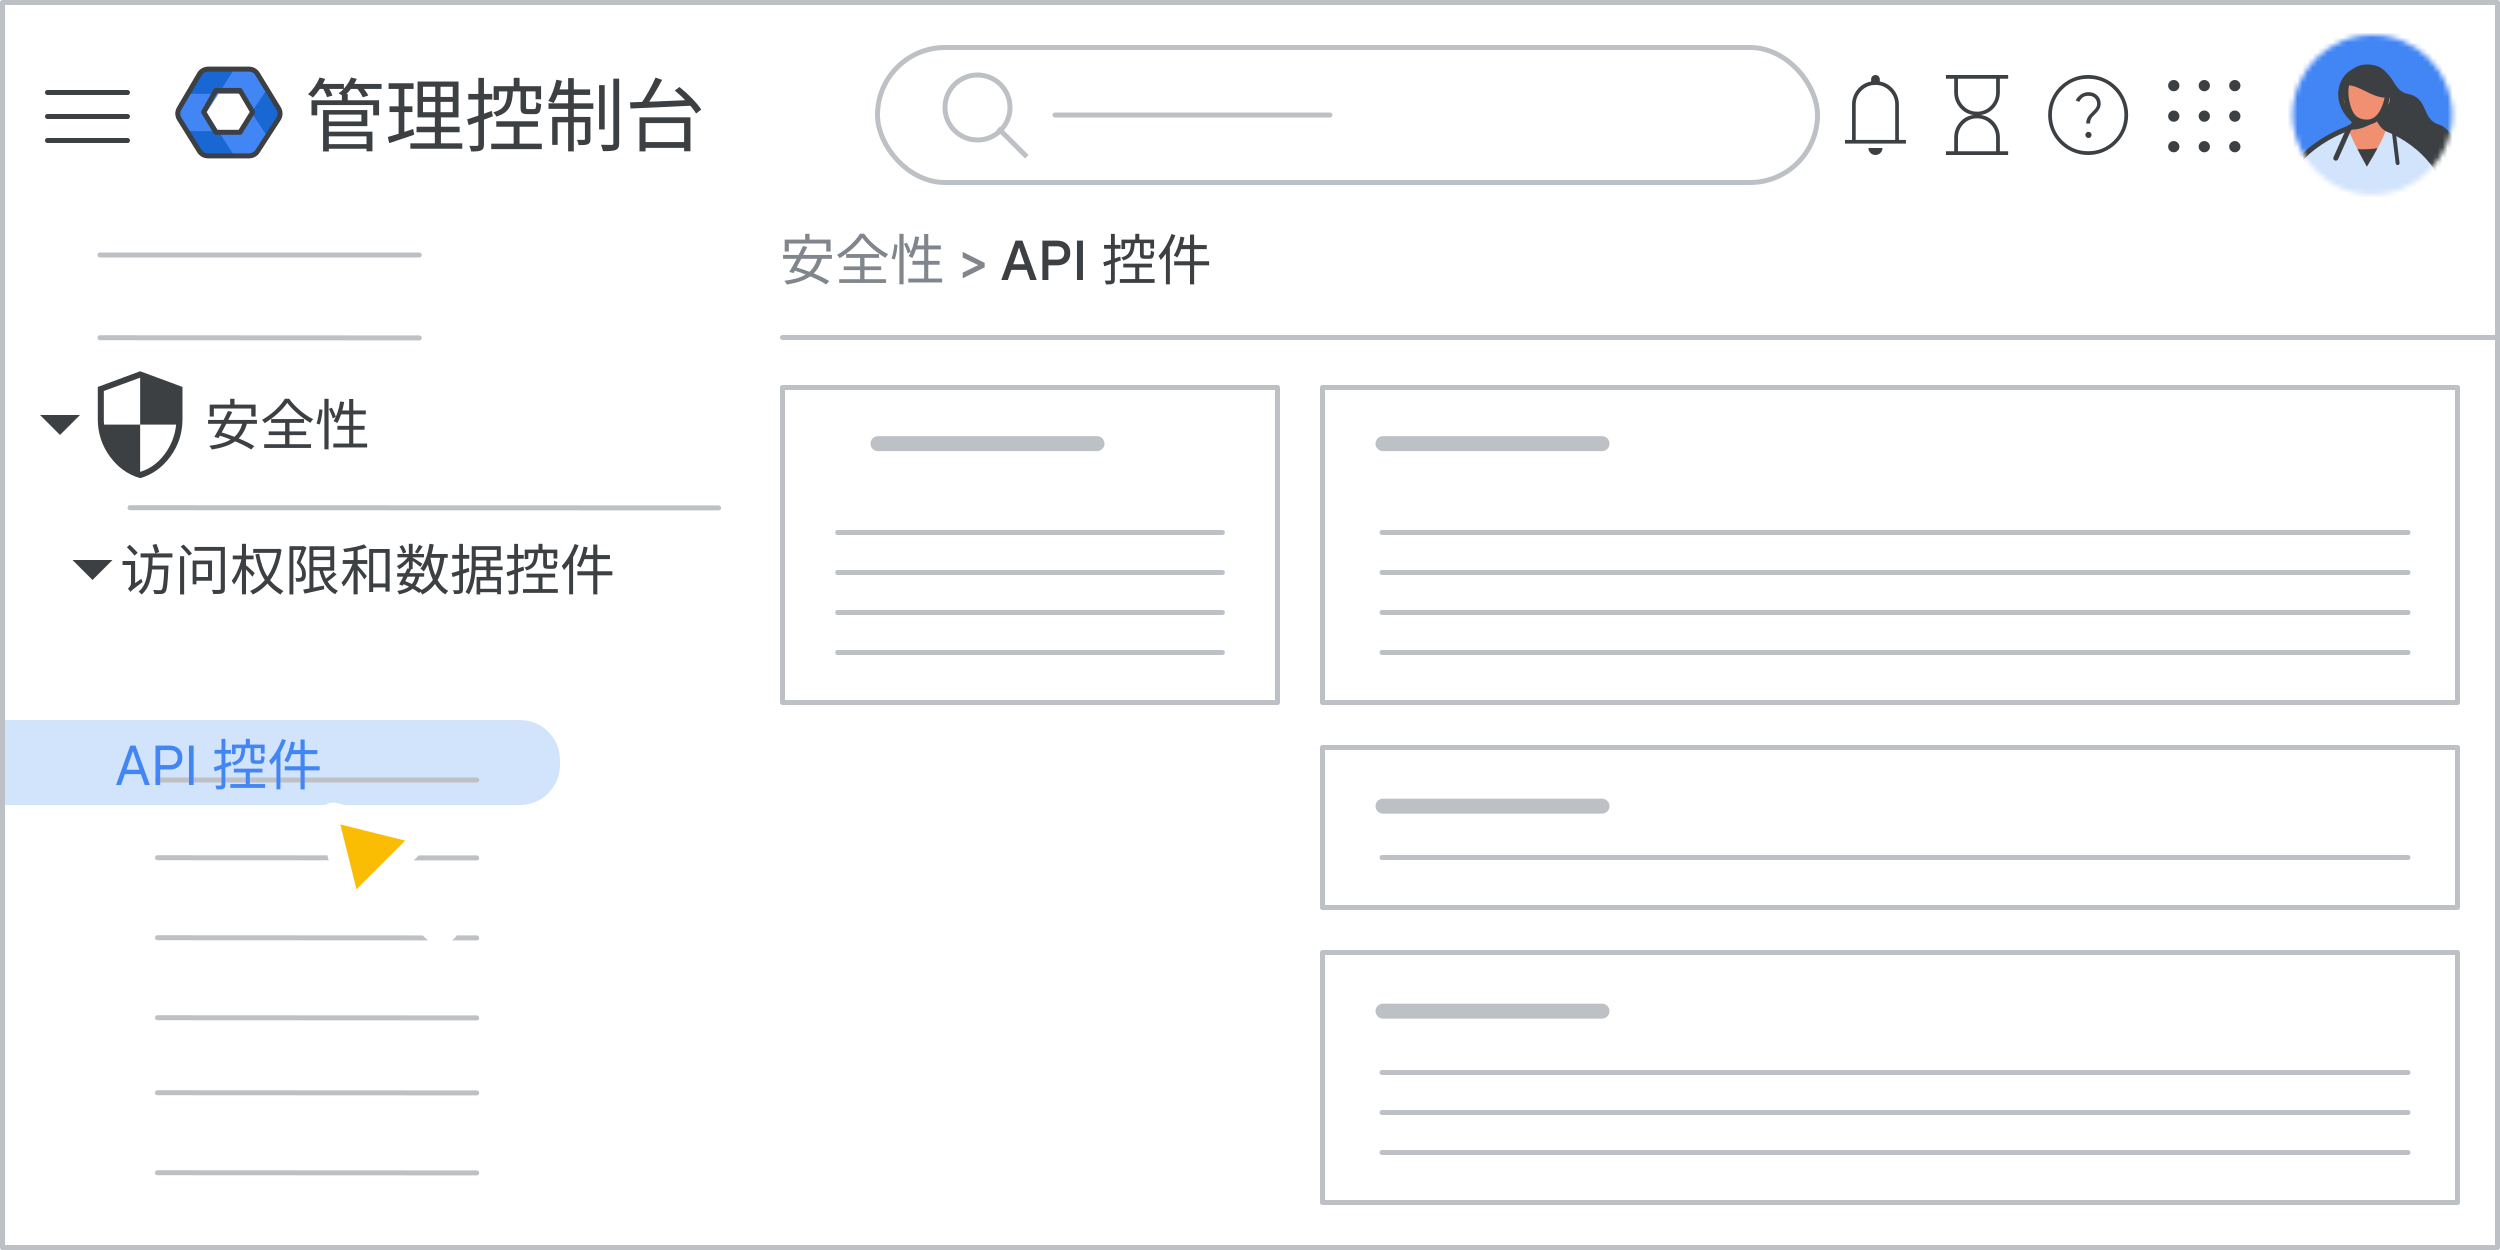 <svg width="500" height="250" viewBox="0 0 500 250" fill="none" xmlns="http://www.w3.org/2000/svg">
<rect x="0" y="0" width="500" height="250" fill="#333333" stroke="none"/>
<g id="admin-review-third-party-apps-for-your-organization" clip-path="url(#clip0_4394_191)">
<g id="Group 106">
<rect id="bg" width="500" height="250" fill="white"/>
<path id="Line" d="M156.5 67.5H567.5" stroke="#BDC1C6" stroke-linecap="round"/>
<g id="security_BASELINE_P900">
<path id="Shape" fill-rule="evenodd" clip-rule="evenodd" d="M21.962 91.28C23.566 93.483 25.588 94.934 28.028 95.632C30.469 94.934 32.491 93.483 34.094 91.28C35.697 89.077 36.499 86.6 36.499 83.849V77.389L28.028 74.249L19.558 77.389V83.849C19.558 86.6 20.359 89.077 21.962 91.28ZM32.93 90.832C31.619 92.597 29.985 93.778 28.029 94.376V84.925H35.229C35.007 87.099 34.241 89.068 32.93 90.832ZM28.029 75.535V84.925H20.828C20.788 84.706 20.768 84.517 20.768 84.357V83.849V78.197L28.029 75.535Z" fill="#3C4043"/>
</g>
</g>
<g id="Admin icon - illustrated">
<g id="Group">
<path id="Vector" d="M37.407 26.233L39.831 30.168C40.214 30.791 40.922 31.174 41.688 31.174H46.849L45.92 28.531L43.688 26.233L40.547 25.721L37.407 26.233Z" fill="#1967D2"/>
<path id="Vector_2" d="M55.859 21.494L53.505 17.673L51.481 19.774L50.287 22.5L51.585 25.417L53.49 27.35L55.859 23.506C56.242 22.883 56.242 22.117 55.859 21.494Z" fill="#1967D2"/>
<path id="Vector_3" d="M46.85 13.826H41.689C40.923 13.826 40.215 14.209 39.832 14.832L37.407 18.767L40.547 19.279L43.688 18.767L45.98 16.469L46.85 13.826Z" fill="#1967D2"/>
<path id="Vector_4" d="M41.299 22.5L43.688 18.767H37.407L35.728 21.494C35.345 22.117 35.345 22.883 35.728 23.506L37.407 26.233H43.688L41.299 22.5Z" fill="#4285F4"/>
<path id="Vector_5" d="M47.898 18.767L50.287 22.5L53.505 17.673L51.755 14.832C51.372 14.209 50.663 13.826 49.897 13.826H46.85L43.688 18.767H47.898Z" fill="#4285F4"/>
<path id="Vector_6" d="M47.898 26.233H43.688L46.85 31.174H49.897C50.663 31.174 51.372 30.791 51.755 30.168L53.49 27.35L50.287 22.5L47.898 26.233Z" fill="#4285F4"/>
</g>
<path id="Path 19" fill-rule="evenodd" clip-rule="evenodd" d="M43.167 18.092H48.008L50.538 22.396L48.008 26.459H43.167L40.732 22.396L43.167 18.092Z" stroke="#3C4043" stroke-linejoin="round"/>
<path id="Path 19_2" fill-rule="evenodd" clip-rule="evenodd" d="M39.894 14.811C40.254 14.201 40.909 13.826 41.618 13.826H49.793C50.49 13.826 51.136 14.188 51.5 14.783L55.714 21.676C56.115 22.332 56.105 23.16 55.686 23.806L51.506 30.261C51.137 30.83 50.505 31.174 49.827 31.174H41.584C40.894 31.174 40.252 30.818 39.887 30.232L35.862 23.778C35.468 23.146 35.457 22.347 35.835 21.705L39.894 14.811Z" stroke="#3C4043" stroke-linejoin="round"/>
</g>
<g id="Menu">
<path id="Line_2" d="M9.5 18.5H25.5" stroke="#3C4043" stroke-linecap="round" stroke-linejoin="round"/>
<path id="Line_3" d="M9.5 23.3H25.5" stroke="#3C4043" stroke-linecap="round" stroke-linejoin="round"/>
<path id="Line_4" d="M9.5 28.1H25.5" stroke="#3C4043" stroke-linecap="round" stroke-linejoin="round"/>
</g>
<g id="Search">
<rect x="175.5" y="9.5" width="188" height="27" rx="13.5" fill="white"/>
<rect x="175.5" y="9.5" width="188" height="27" rx="13.5" stroke="#BDC1C6"/>
<g id="search icon">
<path id="Line 6" d="M200 26L205 31" stroke="#BDC1C6" stroke-linecap="square"/>
<circle id="Oval" cx="195.5" cy="21.5" r="6.5" stroke="#BDC1C6"/>
</g>
<g id="text">
<path id="text_2" d="M211 23H266" stroke="#BDC1C6" stroke-linecap="round" stroke-linejoin="round"/>
</g>
</g>
<path id="Vector_7" d="M434.755 30.462C434.446 30.462 434.181 30.351 433.96 30.13C433.739 29.909 433.629 29.645 433.629 29.336C433.629 29.027 433.739 28.763 433.96 28.542C434.181 28.321 434.446 28.21 434.755 28.21C435.063 28.21 435.328 28.321 435.549 28.542C435.77 28.763 435.88 29.027 435.88 29.336C435.88 29.645 435.77 29.909 435.549 30.13C435.328 30.351 435.063 30.462 434.755 30.462ZM440.86 30.462C440.551 30.462 440.286 30.351 440.065 30.13C439.845 29.909 439.734 29.645 439.734 29.336C439.734 29.027 439.845 28.763 440.065 28.542C440.286 28.321 440.551 28.21 440.86 28.21C441.168 28.21 441.433 28.321 441.654 28.542C441.875 28.763 441.985 29.027 441.985 29.336C441.985 29.645 441.875 29.909 441.654 30.13C441.433 30.351 441.168 30.462 440.86 30.462ZM446.965 30.462C446.656 30.462 446.392 30.351 446.171 30.13C445.95 29.909 445.839 29.645 445.839 29.336C445.839 29.027 445.95 28.763 446.171 28.542C446.392 28.321 446.656 28.21 446.965 28.21C447.273 28.21 447.538 28.321 447.759 28.542C447.98 28.763 448.09 29.027 448.09 29.336C448.09 29.645 447.98 29.909 447.759 30.13C447.538 30.351 447.273 30.462 446.965 30.462ZM434.755 24.356C434.446 24.356 434.181 24.246 433.96 24.025C433.739 23.804 433.629 23.539 433.629 23.231C433.629 22.922 433.739 22.657 433.96 22.437C434.181 22.216 434.446 22.105 434.755 22.105C435.063 22.105 435.328 22.216 435.549 22.437C435.77 22.657 435.88 22.922 435.88 23.231C435.88 23.539 435.77 23.804 435.549 24.025C435.328 24.246 435.063 24.356 434.755 24.356ZM440.86 24.356C440.551 24.356 440.286 24.246 440.065 24.025C439.845 23.804 439.734 23.539 439.734 23.231C439.734 22.922 439.845 22.657 440.065 22.437C440.286 22.216 440.551 22.105 440.86 22.105C441.168 22.105 441.433 22.216 441.654 22.437C441.875 22.657 441.985 22.922 441.985 23.231C441.985 23.539 441.875 23.804 441.654 24.025C441.433 24.246 441.168 24.356 440.86 24.356ZM446.965 24.356C446.656 24.356 446.392 24.246 446.171 24.025C445.95 23.804 445.839 23.539 445.839 23.231C445.839 22.922 445.95 22.657 446.171 22.437C446.392 22.216 446.656 22.105 446.965 22.105C447.273 22.105 447.538 22.216 447.759 22.437C447.98 22.657 448.09 22.922 448.09 23.231C448.09 23.539 447.98 23.804 447.759 24.025C447.538 24.246 447.273 24.356 446.965 24.356ZM434.755 18.251C434.446 18.251 434.181 18.141 433.96 17.92C433.739 17.699 433.629 17.434 433.629 17.126C433.629 16.817 433.739 16.552 433.96 16.331C434.181 16.11 434.446 16 434.755 16C435.063 16 435.328 16.11 435.549 16.331C435.77 16.552 435.88 16.817 435.88 17.126C435.88 17.434 435.77 17.699 435.549 17.92C435.328 18.141 435.063 18.251 434.755 18.251ZM440.86 18.251C440.551 18.251 440.286 18.141 440.065 17.92C439.845 17.699 439.734 17.434 439.734 17.126C439.734 16.817 439.845 16.552 440.065 16.331C440.286 16.11 440.551 16 440.86 16C441.168 16 441.433 16.11 441.654 16.331C441.875 16.552 441.985 16.817 441.985 17.126C441.985 17.434 441.875 17.699 441.654 17.92C441.433 18.141 441.168 18.251 440.86 18.251ZM446.965 18.251C446.656 18.251 446.392 18.141 446.171 17.92C445.95 17.699 445.839 17.434 445.839 17.126C445.839 16.817 445.95 16.552 446.171 16.331C446.392 16.11 446.656 16 446.965 16C447.273 16 447.538 16.11 447.759 16.331C447.98 16.552 448.09 16.817 448.09 17.126C448.09 17.434 447.98 17.699 447.759 17.92C447.538 18.141 447.273 18.251 446.965 18.251Z" fill="#3C4043"/>
<path id="Vector_8" d="M417.697 27.603C417.867 27.603 418.012 27.541 418.131 27.417C418.251 27.293 418.31 27.146 418.31 26.976C418.31 26.814 418.25 26.671 418.13 26.548C418.01 26.425 417.865 26.363 417.695 26.363C417.525 26.363 417.379 26.425 417.255 26.549C417.132 26.673 417.071 26.816 417.071 26.978C417.071 27.148 417.132 27.295 417.256 27.418C417.38 27.541 417.527 27.603 417.697 27.603ZM417.241 24.709H418.003C418.018 24.354 418.086 24.049 418.206 23.794C418.326 23.539 418.576 23.238 418.955 22.89C419.371 22.493 419.671 22.134 419.857 21.813C420.042 21.492 420.135 21.132 420.135 20.733C420.135 20.047 419.904 19.492 419.441 19.068C418.979 18.643 418.411 18.431 417.736 18.431C417.13 18.431 416.6 18.593 416.145 18.917C415.691 19.24 415.353 19.629 415.131 20.083L415.858 20.378C416.022 20.016 416.247 19.723 416.533 19.499C416.82 19.274 417.202 19.162 417.68 19.162C418.261 19.162 418.696 19.321 418.984 19.64C419.273 19.958 419.417 20.328 419.417 20.748C419.417 21.06 419.333 21.344 419.164 21.598C418.995 21.852 418.762 22.113 418.464 22.379C418.011 22.794 417.694 23.181 417.513 23.539C417.332 23.897 417.241 24.287 417.241 24.709ZM417.632 31C416.528 31 415.491 30.79 414.521 30.37C413.551 29.95 412.703 29.378 411.978 28.654C411.252 27.929 410.679 27.082 410.259 26.113C409.839 25.143 409.629 24.107 409.629 23.003C409.629 21.897 409.839 20.857 410.259 19.883C410.679 18.909 411.251 18.062 411.975 17.341C412.7 16.621 413.547 16.051 414.516 15.63C415.485 15.21 416.522 15 417.626 15C418.732 15 419.772 15.21 420.746 15.63C421.72 16.05 422.567 16.619 423.288 17.339C424.008 18.059 424.578 18.905 424.999 19.878C425.419 20.851 425.629 21.891 425.629 22.997C425.629 24.101 425.419 25.138 424.999 26.108C424.579 27.078 424.01 27.926 423.29 28.651C422.57 29.377 421.724 29.949 420.751 30.37C419.778 30.79 418.738 31 417.632 31ZM417.629 30.248C419.648 30.248 421.36 29.544 422.767 28.136C424.173 26.728 424.877 25.016 424.877 23C424.877 20.981 424.173 19.269 422.767 17.862C421.36 16.456 419.648 15.752 417.629 15.752C415.613 15.752 413.901 16.456 412.493 17.862C411.085 19.269 410.381 20.981 410.381 23C410.381 25.016 411.085 26.728 412.493 28.136C413.901 29.544 415.613 30.248 417.629 30.248Z" fill="#3C4043"/>
<path id="Vector_9" d="M369 28.724V27.987H370.406V20.934C370.406 19.796 370.763 18.789 371.478 17.913C372.193 17.038 373.107 16.499 374.222 16.298V15.87C374.222 15.629 374.306 15.423 374.475 15.254C374.644 15.085 374.849 15 375.09 15C375.331 15 375.537 15.085 375.707 15.254C375.877 15.423 375.962 15.629 375.962 15.87V16.303C377.077 16.501 377.991 17.038 378.706 17.913C379.421 18.789 379.778 19.796 379.778 20.934V27.987H381.184V28.724H369ZM375.089 31C374.702 31 374.371 30.862 374.097 30.587C373.823 30.312 373.686 29.981 373.686 29.594H376.498C376.498 29.983 376.36 30.315 376.084 30.589C375.808 30.863 375.477 31 375.089 31ZM371.142 27.987H379.042V20.934C379.042 19.841 378.657 18.909 377.886 18.139C377.116 17.369 376.185 16.984 375.092 16.984C373.999 16.984 373.068 17.369 372.298 18.139C371.527 18.909 371.142 19.841 371.142 20.934V27.987Z" fill="#3C4043"/>
<path id="Vector_10" d="M391.594 30.248H399.22V27.535C399.22 26.467 398.851 25.556 398.114 24.801C397.377 24.045 396.474 23.668 395.407 23.668C394.339 23.668 393.437 24.045 392.7 24.801C391.962 25.556 391.594 26.467 391.594 27.535V30.248ZM395.407 22.332C396.474 22.332 397.377 21.954 398.114 21.198C398.851 20.441 399.22 19.529 399.22 18.462V15.752H391.594V18.462C391.594 19.529 391.962 20.441 392.7 21.198C393.437 21.954 394.339 22.332 395.407 22.332ZM389.185 31V30.248H390.842V27.535C390.842 26.384 391.204 25.375 391.93 24.507C392.656 23.64 393.581 23.137 394.705 23C393.581 22.849 392.656 22.339 391.93 21.469C391.204 20.6 390.842 19.598 390.842 18.462V15.752H389.185V15H401.629V15.752H399.972V18.462C399.972 19.598 399.609 20.6 398.883 21.469C398.158 22.339 397.233 22.849 396.109 23C397.233 23.137 398.158 23.64 398.883 24.507C399.609 25.375 399.972 26.384 399.972 27.535V30.248H401.629V31H389.185Z" fill="#3C4043"/>
<g id="Profile image 0 small">
<g id="profile-small">
<mask id="mask0_4394_191" style="mask-type:alpha" maskUnits="userSpaceOnUse" x="458" y="7" width="33" height="32">
<ellipse id="Ellipse 2" cx="474.487" cy="22.937" rx="15.937" ry="15.937" fill="#4285F4"/>
</mask>
<g mask="url(#mask0_4394_191)">
<circle id="Ellipse 3" cx="475.212" cy="23.661" r="19.196" fill="#4285F4"/>
<path id="Fill-13" fill-rule="evenodd" clip-rule="evenodd" d="M469.606 23.642C473.332 27.7 482.342 36.48 486.232 38.488C485.716 35.614 491.574 35.349 492.603 32.613C493.431 30.41 489.693 25.466 487.964 24.981C484.087 23.893 485.95 19.627 481.473 18.748C478.045 18.077 479.06 13.157 473.346 13.157C467.86 13.157 465.761 19.456 469.606 23.642Z" fill="#3C4043"/>
<g id="Group-20">
<g id="Group_2">
<path id="Fill-17" fill-rule="evenodd" clip-rule="evenodd" d="M462.936 31.953L467.962 26.348C467.962 26.348 471.473 25.595 471.75 21.858H475.019C475.019 21.858 475.783 25.716 477.567 26.482L480.625 35.167" fill="#F09071"/>
<path id="Stroke-19" d="M462.936 31.953L467.962 26.348C467.962 26.348 471.473 25.595 471.75 21.858H475.019C475.019 21.858 475.305 26.518 479.287 26.518L481.892 34.005" stroke="#3C4043" stroke-width="0.519" stroke-linecap="round" stroke-linejoin="round"/>
</g>
</g>
<g id="Group-24">
<g id="Group_3">
<path id="Fill-21" fill-rule="evenodd" clip-rule="evenodd" d="M464.655 36.973L465.542 28.83C465.542 28.83 471.638 31.731 479.952 28.83V36.973" fill="#3C4043"/>
<path id="Stroke-23" d="M464.655 36.973L465.542 28.83C465.542 28.83 471.638 31.731 479.952 28.83V36.973" stroke="#3C4043" stroke-width="0.519" stroke-linecap="round" stroke-linejoin="round"/>
</g>
</g>
<path id="Combined-Shape" fill-rule="evenodd" clip-rule="evenodd" d="M469.667 25.716C470.031 27.105 471.609 30.167 473.375 33.348C475.166 30.388 476.729 27.565 477.066 26.227C477.066 26.227 489.545 30.498 489.545 43.085L479.055 43.086C479.108 43.173 479.136 43.22 479.136 43.22L455.691 42.991C455.691 30.328 469.667 25.716 469.667 25.716Z" fill="#D2E3FC"/>
<path id="Stroke-29" d="M467.164 31.632L469.922 25.461" stroke="#3C4043" stroke-linecap="round" stroke-linejoin="round"/>
<path id="Fill-31" fill-rule="evenodd" clip-rule="evenodd" d="M475.734 23.524C475.734 23.524 472.588 26.09 469.606 25.605C469.606 25.605 471.168 24.535 471.472 22.918L475.734 23.524Z" fill="#3C4043"/>
<path id="Stroke-33" fill-rule="evenodd" clip-rule="evenodd" d="M475.734 23.524C475.734 23.524 472.588 26.09 469.606 25.605C469.606 25.605 471.168 24.535 471.472 22.918L475.734 23.524Z" stroke="#3C4043" stroke-width="0.519" stroke-linecap="round" stroke-linejoin="round"/>
<path id="Fill-35" fill-rule="evenodd" clip-rule="evenodd" d="M476.523 22.201C476.523 22.201 478.242 21.189 478.242 19.879C478.242 18.568 476.717 19.673 476.717 19.673L476.523 22.201Z" fill="#F09071"/>
<path id="Stroke-37" fill-rule="evenodd" clip-rule="evenodd" d="M476.523 22.201C476.523 22.201 478.242 21.189 478.242 19.879C478.242 18.568 476.717 19.673 476.717 19.673L476.523 22.201Z" stroke="#3C4043" stroke-width="0.519" stroke-linecap="round" stroke-linejoin="round"/>
<path id="Fill-39" fill-rule="evenodd" clip-rule="evenodd" d="M470.219 22.201C470.219 22.201 468.501 21.189 468.501 19.879C468.501 18.568 470.025 19.673 470.025 19.673L470.219 22.201Z" fill="#F09071"/>
<path id="Stroke-41" fill-rule="evenodd" clip-rule="evenodd" d="M470.219 22.201C470.219 22.201 468.501 21.189 468.501 19.879C468.501 18.568 470.025 19.673 470.025 19.673L470.219 22.201Z" stroke="#3C4043" stroke-width="0.519" stroke-linecap="round" stroke-linejoin="round"/>
<path id="Fill-43" fill-rule="evenodd" clip-rule="evenodd" d="M473.383 24.424C475.532 24.424 476.797 22.332 477.372 19.822C477.947 17.313 476.989 13.715 473.23 13.715C469.624 13.715 468.8 17.106 469.317 19.99C469.857 22.994 470.959 24.381 473.383 24.424Z" fill="#F09071"/>
<path id="Stroke-45" fill-rule="evenodd" clip-rule="evenodd" d="M473.383 24.424C475.532 24.424 476.797 22.332 477.372 19.822C477.947 17.313 476.989 13.715 473.23 13.715C469.624 13.715 468.8 17.106 469.317 19.99C469.857 22.994 470.959 24.381 473.383 24.424Z" stroke="#3C4043" stroke-linecap="round" stroke-linejoin="round"/>
<path id="Fill-47" fill-rule="evenodd" clip-rule="evenodd" d="M469.031 16.741C472.36 16.741 474.086 19.316 477.55 19.316C477.55 19.316 479.21 13.158 473.346 13.158C469.81 13.157 469.031 16.741 469.031 16.741Z" fill="#3C4043"/>
<path id="Stroke-49" fill-rule="evenodd" clip-rule="evenodd" d="M469.031 16.741C472.36 16.741 474.086 19.316 477.55 19.316C477.55 19.316 479.21 13.158 473.346 13.158C469.81 13.157 469.031 16.741 469.031 16.741Z" stroke="#3C4043" stroke-width="0.519" stroke-linecap="round" stroke-linejoin="round"/>
<path id="Stroke-57" d="M478.778 26.519L479.526 32.623" stroke="#3C4043" stroke-width="0.779" stroke-linecap="round" stroke-linejoin="round"/>
<path id="Stroke-59" d="M469.924 25.582C469.924 25.582 455.653 29.989 455.653 42.952" stroke="#3C4043" stroke-linecap="round" stroke-linejoin="round"/>
</g>
</g>
</g>
<g id="blue bar">
<path id="Rectangle" d="M0 144H104C108.418 144 112 147.582 112 152V153C112 157.418 108.418 161 104 161H0V144Z" fill="#D2E3FC"/>
</g>
<path id="Line 2 Copy 2" d="M20 51H83.847" stroke="#BDC1C6" stroke-linecap="round" stroke-linejoin="round"/>
<path id="Line 2 Copy 9" d="M20 67.542L83.847 67.583" stroke="#BDC1C6" stroke-linecap="round" stroke-linejoin="round"/>
<path id="Line 2 Copy 5" d="M31.5 171.542L95.347 171.583" stroke="#BDC1C6" stroke-linecap="round" stroke-linejoin="round"/>
<path id="Line 2 Copy 13" d="M31.5 203.542L95.347 203.583" stroke="#BDC1C6" stroke-linecap="round" stroke-linejoin="round"/>
<path id="Line 2 Copy 15" d="M31.5 218.542L95.347 218.583" stroke="#BDC1C6" stroke-linecap="round" stroke-linejoin="round"/>
<path id="Line 2 Copy 11" d="M31.5 187.542L95.347 187.583" stroke="#BDC1C6" stroke-linecap="round" stroke-linejoin="round"/>
<path id="Line 2 Copy 16" d="M31.5 234.542L95.347 234.583" stroke="#BDC1C6" stroke-linecap="round" stroke-linejoin="round"/>
<path id="Line 2 Copy 8" d="M31.5 156H95.347" stroke="#BDC1C6" stroke-linecap="round" stroke-linejoin="round"/>
<rect id="Rectangle_2" x="264.5" y="149.5" width="227" height="32" stroke="#BDC1C6" stroke-linejoin="round"/>
<rect id="Rectangle_3" x="264.5" y="190.5" width="227" height="50" stroke="#BDC1C6" stroke-linejoin="round"/>
<rect id="Rectangle_4" x="264.5" y="77.5" width="227" height="63" stroke="#BDC1C6" stroke-linejoin="round"/>
<rect id="Rectangle_5" x="156.5" y="77.5" width="99" height="63" stroke="#BDC1C6" stroke-linejoin="round"/>
<g id="Cursor ">
<g id="Union">
<mask id="path-57-outside-1_4394_191" maskUnits="userSpaceOnUse" x="55.038" y="152.084" width="44.548" height="44.548" fill="black">
<rect fill="white" x="55.038" y="152.084" width="44.548" height="44.548"/>
<path fill-rule="evenodd" clip-rule="evenodd" d="M66.936 162.547C66.204 162.365 65.542 163.027 65.724 163.759L69.781 180.059C69.969 180.814 70.909 181.074 71.459 180.524L76.139 175.844L86.589 186.294C87.37 187.075 88.636 187.075 89.417 186.294C90.198 185.513 90.198 184.247 89.417 183.466L78.968 173.016L83.701 168.282C84.251 167.732 83.991 166.792 83.236 166.604L66.936 162.547Z"/>
</mask>
<path fill-rule="evenodd" clip-rule="evenodd" d="M66.936 162.547C66.204 162.365 65.542 163.027 65.724 163.759L69.781 180.059C69.969 180.814 70.909 181.074 71.459 180.524L76.139 175.844L86.589 186.294C87.37 187.075 88.636 187.075 89.417 186.294C90.198 185.513 90.198 184.247 89.417 183.466L78.968 173.016L83.701 168.282C84.251 167.732 83.991 166.792 83.236 166.604L66.936 162.547Z" fill="#FBBC04"/>
<path d="M65.724 163.759L67.665 163.276L67.665 163.276L65.724 163.759ZM66.936 162.547L67.419 160.606L67.419 160.606L66.936 162.547ZM69.781 180.059L71.722 179.576L71.722 179.576L69.781 180.059ZM76.139 175.844L77.553 174.43L76.139 173.016L74.725 174.43L76.139 175.844ZM78.968 173.016L77.553 171.601L76.139 173.016L77.553 174.43L78.968 173.016ZM83.236 166.604L82.753 168.545H82.753L83.236 166.604ZM67.665 163.276C67.847 164.008 67.185 164.67 66.453 164.488L67.419 160.606C65.224 160.06 63.237 162.047 63.783 164.242L67.665 163.276ZM71.722 179.576L67.665 163.276L63.783 164.242L67.841 180.542L71.722 179.576ZM70.045 179.11C70.595 178.56 71.534 178.821 71.722 179.576L67.841 180.542C68.404 182.806 71.223 183.588 72.873 181.939L70.045 179.11ZM74.725 174.43L70.045 179.11L72.873 181.939L77.553 177.258L74.725 174.43ZM88.003 184.88L77.553 174.43L74.725 177.258L85.175 187.708L88.003 184.88ZM88.003 184.88L85.175 187.708C86.737 189.27 89.27 189.27 90.832 187.708L88.003 184.88ZM88.003 184.88L88.003 184.88L90.832 187.708C92.394 186.146 92.394 183.613 90.832 182.051L88.003 184.88ZM77.553 174.43L88.003 184.88L90.832 182.051L80.382 171.601L77.553 174.43ZM82.287 166.868L77.553 171.601L80.382 174.43L85.116 169.696L82.287 166.868ZM82.753 168.545C81.998 168.357 81.737 167.417 82.287 166.868L85.116 169.696C86.766 168.046 85.983 165.227 83.719 164.663L82.753 168.545ZM66.453 164.488L82.753 168.545L83.719 164.663L67.419 160.606L66.453 164.488Z" fill="white" mask="url(#path-57-outside-1_4394_191)"/>
</g>
</g>
<g id="arrow_drop_down_BASELINE_P900_FILL0_wght400_GRAD0_opsz24 1">
<path id="Vector_11" d="M12 87L8 83H16L12 87Z" fill="#3C4043"/>
</g>
<g id="arrow_drop_down_BASELINE_P900_FILL0_wght400_GRAD0_opsz24 2">
<path id="Vector_12" d="M18.5 116L14.5 112H22.5L18.5 116Z" fill="#3C4043"/>
</g>
<g id="Text header 3px ">
<path id="Line 5" d="M175.6 88.727H219.4" stroke="#BDC1C6" stroke-width="3" stroke-linecap="round" stroke-linejoin="round"/>
</g>
<g id="Text header 3px _2">
<path id="Line 5_2" d="M276.6 88.727H320.4" stroke="#BDC1C6" stroke-width="3" stroke-linecap="round" stroke-linejoin="round"/>
</g>
<g id="Text header 3px _3">
<path id="Line 5_3" d="M276.6 161.227H320.4" stroke="#BDC1C6" stroke-width="3" stroke-linecap="round" stroke-linejoin="round"/>
</g>
<g id="Text header 3px _4">
<path id="Line 5_4" d="M276.6 202.227H320.4" stroke="#BDC1C6" stroke-width="3" stroke-linecap="round" stroke-linejoin="round"/>
</g>
<g id="Paragraph text">
<path id="Line 5_5" d="M167.527 106.5H244.473" stroke="#BDC1C6" stroke-linecap="round" stroke-linejoin="round"/>
<path id="Line 5_6" d="M167.527 114.5H244.473" stroke="#BDC1C6" stroke-linecap="round" stroke-linejoin="round"/>
<path id="Line 5_7" d="M167.527 122.5H244.473" stroke="#BDC1C6" stroke-linecap="round" stroke-linejoin="round"/>
<path id="Line 5_8" d="M167.527 130.5H244.473" stroke="#BDC1C6" stroke-linecap="round" stroke-linejoin="round"/>
</g>
<g id="Paragraph text_2">
<path id="Line 5_9" d="M276.405 106.5H481.595" stroke="#BDC1C6" stroke-linecap="round" stroke-linejoin="round"/>
<path id="Line 5_10" d="M276.405 114.5H481.595" stroke="#BDC1C6" stroke-linecap="round" stroke-linejoin="round"/>
<path id="Line 5_11" d="M276.405 122.5H481.595" stroke="#BDC1C6" stroke-linecap="round" stroke-linejoin="round"/>
<path id="Line 5_12" d="M276.405 130.5H481.595" stroke="#BDC1C6" stroke-linecap="round" stroke-linejoin="round"/>
</g>
<g id="Paragraph text_3">
<path id="Line 5_13" d="M276.405 214.5H481.595" stroke="#BDC1C6" stroke-linecap="round" stroke-linejoin="round"/>
<path id="Line 5_14" d="M276.405 222.5H481.595" stroke="#BDC1C6" stroke-linecap="round" stroke-linejoin="round"/>
<path id="Line 5_15" d="M276.405 230.5H481.595" stroke="#BDC1C6" stroke-linecap="round" stroke-linejoin="round"/>
</g>
<g id="Paragraph text_4">
<path id="Line 5_16" d="M276.405 171.5H481.595" stroke="#BDC1C6" stroke-linecap="round" stroke-linejoin="round"/>
</g>
<path id="Line 2 Copy 18" d="M26 101.542L143.717 101.583" stroke="#BDC1C6" stroke-linecap="round" stroke-linejoin="round"/>
<path id="Users" d="M65.32 28.824H73.784V29.752H65.32V28.824ZM68.376 18.808H69.544V20.584H68.376V18.808ZM62.296 20.056H75.816V23.064H74.632V21.016H63.448V23.064H62.296V20.056ZM65.256 22.008H73.464V25.224H65.256V24.296H72.28V22.92H65.256V22.008ZM65.304 26.328H74.488V30.264H73.304V27.272H65.304V26.328ZM64.616 22.008H65.768V30.296H64.616V22.008ZM63.608 16.792H68.776V17.784H63.608V16.792ZM69.848 16.792H76.312V17.784H69.848V16.792ZM63.912 15.496L65.048 15.784C64.456 17.192 63.512 18.584 62.584 19.496C62.36 19.32 61.88 18.984 61.592 18.84C62.552 18.008 63.416 16.744 63.912 15.496ZM70.216 15.496L71.352 15.768C70.776 17.16 69.768 18.456 68.76 19.288C68.52 19.112 68.024 18.824 67.72 18.68C68.776 17.912 69.704 16.728 70.216 15.496ZM64.504 17.544L65.544 17.272C65.912 17.832 66.328 18.616 66.488 19.112L65.4 19.432C65.256 18.936 64.872 18.136 64.504 17.544ZM71.288 17.56L72.344 17.24C72.84 17.8 73.416 18.584 73.656 19.112L72.568 19.464C72.344 18.952 71.8 18.136 71.288 17.56ZM84.6 20.376V22.44H90.552V20.376H84.6ZM84.6 17.352V19.384H90.552V17.352H84.6ZM83.512 16.312H91.704V23.48H83.512V16.312ZM83.304 25.352H91.928V26.456H83.304V25.352ZM82.072 28.664H92.456V29.752H82.072V28.664ZM77.72 16.648H82.712V17.784H77.72V16.648ZM77.896 21.272H82.488V22.408H77.896V21.272ZM77.56 27.4C78.856 27.048 80.776 26.424 82.632 25.8L82.84 26.952C81.096 27.544 79.272 28.152 77.848 28.632L77.56 27.4ZM79.72 17.096H80.872V27.016L79.72 27.24V17.096ZM87.048 16.808H88.104V22.968H88.184V29.16H86.968V22.968H87.048V16.808ZM99.256 24.248H107.592V25.352H99.256V24.248ZM98.248 28.728H108.36V29.832H98.248V28.728ZM98.728 17.24H108.216V19.848H107.112V18.28H99.784V19.992H98.728V17.24ZM102.744 15.56H103.912V17.912H102.744V15.56ZM102.728 24.776H103.912V29.304H102.728V24.776ZM104.104 18.152H105.208V21.432C105.208 21.768 105.272 21.816 105.64 21.816C105.8 21.816 106.616 21.816 106.824 21.816C107.16 21.816 107.224 21.656 107.256 20.424C107.48 20.6 107.928 20.776 108.232 20.84C108.12 22.424 107.832 22.824 106.952 22.824C106.712 22.824 105.704 22.824 105.48 22.824C104.36 22.824 104.104 22.52 104.104 21.432V18.152ZM101.48 18.2H102.584C102.456 20.984 101.912 22.52 99.256 23.32C99.16 23.064 98.888 22.68 98.664 22.472C100.984 21.816 101.384 20.584 101.48 18.2ZM93.432 23.864C94.68 23.48 96.552 22.824 98.36 22.184L98.568 23.272C96.888 23.912 95.112 24.552 93.736 25.032L93.432 23.864ZM93.656 18.792H98.456V19.912H93.656V18.792ZM95.672 15.576H96.792V28.888C96.792 29.56 96.632 29.88 96.232 30.072C95.864 30.264 95.24 30.296 94.232 30.296C94.184 30.008 94.04 29.512 93.88 29.176C94.584 29.192 95.192 29.192 95.384 29.176C95.576 29.176 95.672 29.128 95.672 28.888V15.576ZM119.816 17.032H120.936V25.896H119.816V17.032ZM122.664 15.736H123.832V28.616C123.832 29.416 123.64 29.768 123.144 29.992C122.664 30.2 121.784 30.232 120.6 30.232C120.536 29.88 120.36 29.336 120.2 28.952C121.144 28.984 122.04 28.984 122.328 28.984C122.584 28.968 122.664 28.904 122.664 28.632V15.736ZM113.624 15.624H114.76V30.28H113.624V15.624ZM116.984 23.384H118.088V27.784C118.088 28.328 118.008 28.632 117.608 28.824C117.224 29.016 116.616 29.032 115.72 29.016C115.688 28.712 115.544 28.28 115.384 27.976C116.072 27.992 116.584 27.992 116.776 27.976C116.936 27.976 116.984 27.928 116.984 27.768V23.384ZM110.44 23.384H117.432V24.472H111.528V28.968H110.44V23.384ZM109.704 20.664H118.664V21.768H109.704V20.664ZM111.256 17.88H118.024V18.984H111.032L111.256 17.88ZM111.272 15.944L112.392 16.168C112.008 17.832 111.384 19.528 110.712 20.616C110.472 20.488 109.944 20.28 109.656 20.184C110.376 19.096 110.936 17.496 111.272 15.944ZM128.44 28.408H137.448V29.576H128.44V28.408ZM127.896 23.464H138.088V30.248H136.824V24.616H129.112V30.28H127.896V23.464ZM131.112 15.512L132.424 15.976C131.464 17.832 130.12 20.04 129.048 21.448L128.008 21C129.064 19.576 130.376 17.224 131.112 15.512ZM134.952 18.104L135.896 17.4C137.528 18.696 139.416 20.584 140.248 21.912L139.224 22.712C138.424 21.384 136.6 19.448 134.952 18.104ZM126.008 20.472C129.048 20.392 133.976 20.184 138.536 19.976L138.472 21.128C133.976 21.368 129.144 21.576 126.088 21.704L126.008 20.472Z" fill="#3C4043"/>
<g id="Security &#62; API Controls">
<path d="M161.038 46.76H161.907V48.531H161.038V46.76ZM156.935 47.926H166.12V50.302H165.251V48.707H157.771V50.302H156.935V47.926ZM160.598 49.202L161.456 49.389C160.642 51.061 159.487 53.283 158.706 54.614L157.859 54.383C158.662 53.063 159.85 50.819 160.598 49.202ZM163.513 51.479L164.426 51.611C163.524 55.021 161.17 56.297 157.375 56.902C157.287 56.704 157.034 56.341 156.88 56.154C160.609 55.692 162.798 54.537 163.513 51.479ZM156.616 50.984H166.384V51.765H156.616V50.984ZM158.497 53.998L159.058 53.415C161.368 54.053 164.316 55.241 165.856 56.22L165.24 56.902C163.777 55.923 160.862 54.68 158.497 53.998ZM172.456 47.563C171.554 48.905 169.783 50.544 167.924 51.633C167.814 51.435 167.583 51.149 167.407 50.973C169.299 49.928 171.136 48.179 171.983 46.749H172.83C173.974 48.377 175.899 49.983 177.626 50.841C177.417 51.05 177.219 51.325 177.076 51.567C175.371 50.588 173.446 48.949 172.456 47.563ZM168.738 53.283H176.24V54.02H168.738V53.283ZM169.233 50.819H175.811V51.567H169.233V50.819ZM167.836 55.835H177.208V56.583H167.836V55.835ZM172.027 51.127H172.896V56.253H172.027V51.127ZM179.881 46.76H180.717V56.869H179.881V46.76ZM178.869 48.85L179.496 48.949C179.441 49.84 179.243 51.116 178.946 51.908L178.297 51.688C178.594 50.951 178.792 49.741 178.869 48.85ZM180.794 48.784L181.366 48.531C181.707 49.125 182.048 49.906 182.169 50.379L181.553 50.687C181.432 50.203 181.102 49.4 180.794 48.784ZM183.038 47.277L183.841 47.409C183.555 49.015 183.071 50.577 182.455 51.611C182.29 51.49 181.916 51.314 181.707 51.226C182.356 50.258 182.796 48.762 183.038 47.277ZM183.049 49.092H188.164V49.884H182.796L183.049 49.092ZM184.831 46.804H185.656V56.154H184.831V46.804ZM182.488 52.172H187.922V52.953H182.488V52.172ZM181.663 55.703H188.428V56.495H181.663V55.703ZM192.54 55.67V54.526L195.576 53.052V52.986L192.54 51.512V50.368L196.929 52.568V53.47L192.54 55.67Z" fill="#80868B"/>
<path d="M200.262 56L203.111 48.124H204.486L207.346 56H206.026L205.333 53.976H202.264L201.571 56H200.262ZM204.948 52.854L204.112 50.445L203.837 49.543H203.771L203.485 50.445L202.649 52.854H204.948ZM208.476 56V48.124H211.424C211.923 48.124 212.37 48.212 212.766 48.388C213.162 48.564 213.474 48.835 213.701 49.202C213.936 49.561 214.053 50.023 214.053 50.588C214.053 51.153 213.936 51.618 213.701 51.985C213.474 52.352 213.162 52.623 212.766 52.799C212.37 52.975 211.923 53.063 211.424 53.063H209.675V56H208.476ZM209.675 51.919H211.457C211.751 51.919 212 51.871 212.205 51.776C212.418 51.673 212.579 51.523 212.689 51.325C212.807 51.12 212.865 50.874 212.865 50.588C212.865 50.295 212.807 50.053 212.689 49.862C212.579 49.664 212.418 49.517 212.205 49.422C212 49.319 211.751 49.268 211.457 49.268H209.675V51.919ZM215.394 56V48.124H216.593V56H215.394ZM224.657 52.733H230.388V53.492H224.657V52.733ZM223.964 55.813H230.916V56.572H223.964V55.813ZM224.294 47.915H230.817V49.708H230.058V48.63H225.02V49.807H224.294V47.915ZM227.055 46.76H227.858V48.377H227.055V46.76ZM227.044 53.096H227.858V56.209H227.044V53.096ZM227.99 48.542H228.749V50.797C228.749 51.028 228.793 51.061 229.046 51.061C229.156 51.061 229.717 51.061 229.86 51.061C230.091 51.061 230.135 50.951 230.157 50.104C230.311 50.225 230.619 50.346 230.828 50.39C230.751 51.479 230.553 51.754 229.948 51.754C229.783 51.754 229.09 51.754 228.936 51.754C228.166 51.754 227.99 51.545 227.99 50.797V48.542ZM226.186 48.575H226.945C226.857 50.489 226.483 51.545 224.657 52.095C224.591 51.919 224.404 51.655 224.25 51.512C225.845 51.061 226.12 50.214 226.186 48.575ZM220.653 52.469C221.511 52.205 222.798 51.754 224.041 51.314L224.184 52.062C223.029 52.502 221.808 52.942 220.862 53.272L220.653 52.469ZM220.807 48.982H224.107V49.752H220.807V48.982ZM222.193 46.771H222.963V55.923C222.963 56.385 222.853 56.605 222.578 56.737C222.325 56.869 221.896 56.891 221.203 56.891C221.17 56.693 221.071 56.352 220.961 56.121C221.445 56.132 221.863 56.132 221.995 56.121C222.127 56.121 222.193 56.088 222.193 55.923V46.771ZM238 46.903H238.825V56.88H238V46.903ZM236.097 47.321L236.889 47.475C236.592 49.015 236.086 50.522 235.459 51.501C235.294 51.38 234.953 51.182 234.744 51.094C235.382 50.17 235.844 48.751 236.097 47.321ZM236.207 49.015H241.344V49.829H235.998L236.207 49.015ZM234.832 52.249H241.828V53.063H234.832V52.249ZM234.293 46.804L235.074 47.046C234.381 48.905 233.314 50.764 232.17 52.007C232.093 51.82 231.851 51.391 231.697 51.193C232.731 50.126 233.71 48.476 234.293 46.804ZM233.182 49.642L233.963 48.861L233.974 48.872V56.869H233.182V49.642Z" fill="#3C4043"/>
</g>
<path id="Access and data control" d="M28.114 110.685H34.483V111.499H28.114V110.685ZM30.16 113.116H33.13V113.897H30.16V113.116ZM32.866 113.116H33.691C33.691 113.116 33.691 113.391 33.68 113.501C33.537 116.845 33.394 118.033 33.053 118.429C32.844 118.682 32.624 118.759 32.294 118.792C31.986 118.825 31.436 118.814 30.875 118.781C30.853 118.539 30.765 118.209 30.633 117.989C31.205 118.044 31.733 118.044 31.942 118.044C32.151 118.055 32.25 118.033 32.349 117.912C32.602 117.637 32.756 116.449 32.866 113.27V113.116ZM29.72 111.125H30.545C30.479 114.271 30.281 117.252 28.323 118.913C28.191 118.715 27.927 118.462 27.718 118.33C29.555 116.845 29.654 114.029 29.72 111.125ZM30.512 108.98L31.293 108.782C31.502 109.31 31.744 110.003 31.854 110.421L31.04 110.674C30.941 110.245 30.71 109.519 30.512 108.98ZM25.375 109.442L25.958 108.947C26.475 109.442 27.179 110.124 27.531 110.542L26.926 111.125C26.585 110.685 25.892 109.959 25.375 109.442ZM26.09 118.385L25.936 117.593L26.156 117.241L28.268 115.745C28.323 115.954 28.433 116.251 28.51 116.405C26.53 117.901 26.244 118.154 26.09 118.385ZM24.506 112.203H26.75V112.995H24.506V112.203ZM26.09 118.385C26.002 118.198 25.727 117.857 25.573 117.703C25.804 117.549 26.2 117.164 26.2 116.658V112.203H27.025V117.373C27.025 117.373 26.09 118.066 26.09 118.385ZM36.012 111.246H36.826V118.891H36.012V111.246ZM36.133 109.299L36.738 108.914C37.288 109.453 38.036 110.234 38.399 110.696L37.772 111.147C37.409 110.674 36.694 109.882 36.133 109.299ZM38.905 109.387H44.713V110.157H38.905V109.387ZM44.152 109.387H44.977V117.736C44.977 118.264 44.845 118.517 44.504 118.66C44.152 118.792 43.558 118.814 42.656 118.803C42.623 118.572 42.491 118.198 42.381 117.967C43.041 118 43.712 117.989 43.888 117.989C44.086 117.978 44.152 117.912 44.152 117.725V109.387ZM38.949 112.104H42.403V116.152H38.949V115.404H41.6V112.852H38.949V112.104ZM38.531 112.104H39.29V116.867H38.531V112.104ZM50.642 109.783H55.768V110.575H50.642V109.783ZM55.482 109.783H55.625L55.779 109.739L56.307 109.915C55.614 114.755 53.425 117.56 50.554 118.902C50.433 118.682 50.202 118.352 50.026 118.187C52.721 117.076 54.844 114.293 55.482 109.959V109.783ZM51.83 110.74C52.523 114.403 53.744 116.504 56.692 118.22C56.472 118.374 56.219 118.671 56.098 118.913C53.051 117.01 51.819 114.766 51.082 110.894L51.83 110.74ZM46.55 111.103H50.719V111.873H46.55V111.103ZM48.387 108.76H49.201V118.869H48.387V108.76ZM48.354 111.576L48.97 111.752C48.563 113.556 47.716 115.756 46.803 116.9C46.715 116.669 46.495 116.361 46.341 116.163C47.177 115.118 48.002 113.204 48.354 111.576ZM49.135 112.984C49.465 113.237 50.675 114.337 50.939 114.601L50.488 115.349C50.136 114.876 49.135 113.809 48.75 113.424L49.135 112.984ZM62.357 111.334H66.46V112.027H62.357V111.334ZM60.641 117.923C61.653 117.747 63.248 117.428 64.788 117.12L64.843 117.846C63.457 118.165 61.983 118.484 60.916 118.726L60.641 117.923ZM61.884 109.255H62.687V117.989H61.884V109.255ZM62.357 109.255H66.845V114.139H62.357V113.413H66.042V109.981H62.357V109.255ZM64.48 113.666C64.953 115.723 65.954 117.439 67.593 118.165C67.406 118.33 67.164 118.638 67.043 118.847C65.327 117.978 64.304 116.119 63.798 113.798L64.48 113.666ZM66.669 114.392L67.318 114.865C66.702 115.437 65.921 116.053 65.305 116.46L64.788 116.042C65.382 115.613 66.207 114.92 66.669 114.392ZM57.891 109.244H60.707V109.992H58.672V118.891H57.891V109.244ZM60.465 109.244H60.619L60.74 109.211L61.301 109.552C60.949 110.465 60.487 111.598 60.08 112.467C60.971 113.38 61.18 114.161 61.18 114.843C61.18 115.448 61.037 115.899 60.707 116.13C60.542 116.24 60.333 116.306 60.102 116.328C59.849 116.361 59.541 116.361 59.266 116.339C59.255 116.141 59.189 115.811 59.057 115.591C59.343 115.624 59.585 115.624 59.783 115.613C59.926 115.602 60.058 115.569 60.168 115.503C60.355 115.382 60.421 115.096 60.41 114.755C60.41 114.15 60.179 113.424 59.321 112.566C59.761 111.565 60.212 110.234 60.465 109.475V109.244ZM74.138 116.691H77.548V117.483H74.138V116.691ZM73.83 109.794H77.933V118.319H77.097V110.575H74.633V118.396H73.83V109.794ZM70.706 109.695H71.531V118.869H70.706V109.695ZM68.55 112.016H73.456V112.786H68.55V112.016ZM70.662 112.291L71.245 112.5C70.728 114.205 69.716 116.24 68.726 117.296C68.638 117.065 68.429 116.735 68.286 116.537C69.21 115.591 70.222 113.809 70.662 112.291ZM72.818 108.87L73.379 109.508C72.202 109.948 70.398 110.267 68.891 110.443C68.847 110.256 68.748 109.981 68.649 109.794C70.112 109.596 71.861 109.266 72.818 108.87ZM71.465 113.006C71.817 113.358 73.093 114.854 73.379 115.217L72.873 115.888C72.521 115.305 71.454 113.897 71.047 113.413L71.465 113.006ZM79.429 114.634H84.83V115.327H79.429V114.634ZM79.495 110.795H84.797V111.466H79.495V110.795ZM81.475 113.688L82.245 113.853C81.75 114.931 81.057 116.273 80.551 117.142L79.825 116.889C80.32 116.053 81.013 114.7 81.475 113.688ZM83.125 115.041L83.895 115.14C83.521 117.285 82.366 118.341 79.825 118.88C79.77 118.66 79.605 118.363 79.451 118.198C81.75 117.813 82.784 116.911 83.125 115.041ZM83.818 108.98L84.522 109.288C84.203 109.794 83.84 110.344 83.532 110.718L82.982 110.443C83.257 110.047 83.62 109.409 83.818 108.98ZM81.772 108.76H82.531V113.82H81.772V108.76ZM79.902 109.288L80.529 109.024C80.837 109.464 81.134 110.047 81.244 110.443L80.595 110.74C80.496 110.344 80.21 109.739 79.902 109.288ZM81.783 111.092L82.344 111.422C81.805 112.346 80.771 113.325 79.825 113.842C79.726 113.655 79.528 113.38 79.374 113.215C80.287 112.819 81.299 111.939 81.783 111.092ZM82.443 111.477C82.839 111.686 84.181 112.533 84.5 112.764L84.049 113.369C83.653 112.995 82.509 112.137 82.047 111.829L82.443 111.477ZM85.633 110.795H89.549V111.565H85.633V110.795ZM85.908 108.76L86.744 108.881C86.381 111.037 85.732 113.006 84.764 114.293C84.632 114.139 84.291 113.864 84.093 113.732C85.028 112.566 85.6 110.707 85.908 108.76ZM88.075 111.235L88.911 111.323C88.383 115.118 87.217 117.483 84.445 118.913C84.357 118.715 84.115 118.352 83.95 118.176C86.568 116.944 87.624 114.722 88.075 111.235ZM86.073 111.477C86.557 114.502 87.613 117.098 89.659 118.176C89.461 118.341 89.197 118.66 89.076 118.88C86.92 117.615 85.875 114.931 85.325 111.598L86.073 111.477ZM80.485 116.735L80.925 116.174C82.245 116.68 83.609 117.406 84.401 118.011L83.829 118.605C83.07 117.989 81.761 117.252 80.485 116.735ZM94.73 109.244H100.153V112.093H94.752V111.378H99.361V109.97H94.73V109.244ZM94.345 109.244H95.148V112.577C95.148 114.425 94.983 117.109 93.773 118.88C93.63 118.737 93.289 118.495 93.091 118.418C94.235 116.724 94.345 114.326 94.345 112.577V109.244ZM94.785 113.303H100.527V114.029H94.785V113.303ZM95.665 117.758H99.735V118.44H95.665V117.758ZM97.282 112.005H98.074V115.701H97.282V112.005ZM95.313 115.393H100.186V118.847H99.427V116.097H96.05V118.891H95.313V115.393ZM90.319 114.612C91.177 114.37 92.486 113.974 93.751 113.567L93.861 114.326C92.695 114.711 91.474 115.107 90.528 115.415L90.319 114.612ZM90.451 110.982H93.85V111.752H90.451V110.982ZM91.837 108.771H92.596V117.857C92.596 118.308 92.497 118.528 92.222 118.66C91.969 118.792 91.54 118.814 90.847 118.814C90.814 118.616 90.715 118.275 90.605 118.044C91.089 118.055 91.507 118.055 91.639 118.055C91.771 118.055 91.837 118.011 91.837 117.846V108.771ZM105.301 114.733H111.032V115.492H105.301V114.733ZM104.608 117.813H111.56V118.572H104.608V117.813ZM104.938 109.915H111.461V111.708H110.702V110.63H105.664V111.807H104.938V109.915ZM107.699 108.76H108.502V110.377H107.699V108.76ZM107.688 115.096H108.502V118.209H107.688V115.096ZM108.634 110.542H109.393V112.797C109.393 113.028 109.437 113.061 109.69 113.061C109.8 113.061 110.361 113.061 110.504 113.061C110.735 113.061 110.779 112.951 110.801 112.104C110.955 112.225 111.263 112.346 111.472 112.39C111.395 113.479 111.197 113.754 110.592 113.754C110.427 113.754 109.734 113.754 109.58 113.754C108.81 113.754 108.634 113.545 108.634 112.797V110.542ZM106.83 110.575H107.589C107.501 112.489 107.127 113.545 105.301 114.095C105.235 113.919 105.048 113.655 104.894 113.512C106.489 113.061 106.764 112.214 106.83 110.575ZM101.297 114.469C102.155 114.205 103.442 113.754 104.685 113.314L104.828 114.062C103.673 114.502 102.452 114.942 101.506 115.272L101.297 114.469ZM101.451 110.982H104.751V111.752H101.451V110.982ZM102.837 108.771H103.607V117.923C103.607 118.385 103.497 118.605 103.222 118.737C102.969 118.869 102.54 118.891 101.847 118.891C101.814 118.693 101.715 118.352 101.605 118.121C102.089 118.132 102.507 118.132 102.639 118.121C102.771 118.121 102.837 118.088 102.837 117.923V108.771ZM118.644 108.903H119.469V118.88H118.644V108.903ZM116.741 109.321L117.533 109.475C117.236 111.015 116.73 112.522 116.103 113.501C115.938 113.38 115.597 113.182 115.388 113.094C116.026 112.17 116.488 110.751 116.741 109.321ZM116.851 111.015H121.988V111.829H116.642L116.851 111.015ZM115.476 114.249H122.472V115.063H115.476V114.249ZM114.937 108.804L115.718 109.046C115.025 110.905 113.958 112.764 112.814 114.007C112.737 113.82 112.495 113.391 112.341 113.193C113.375 112.126 114.354 110.476 114.937 108.804ZM113.826 111.642L114.607 110.861L114.618 110.872V118.869H113.826V111.642Z" fill="#3C4043"/>
<path id="Security" d="M46.038 79.76H46.907V81.531H46.038V79.76ZM41.935 80.926H51.12V83.302H50.251V81.707H42.771V83.302H41.935V80.926ZM45.598 82.202L46.456 82.389C45.642 84.061 44.487 86.283 43.706 87.614L42.859 87.383C43.662 86.063 44.85 83.819 45.598 82.202ZM48.513 84.479L49.426 84.611C48.524 88.021 46.17 89.297 42.375 89.902C42.287 89.704 42.034 89.341 41.88 89.154C45.609 88.692 47.798 87.537 48.513 84.479ZM41.616 83.984H51.384V84.765H41.616V83.984ZM43.497 86.998L44.058 86.415C46.368 87.053 49.316 88.241 50.856 89.22L50.24 89.902C48.777 88.923 45.862 87.68 43.497 86.998ZM57.456 80.563C56.554 81.905 54.783 83.544 52.924 84.633C52.814 84.435 52.583 84.149 52.407 83.973C54.299 82.928 56.136 81.179 56.983 79.749H57.83C58.974 81.377 60.899 82.983 62.626 83.841C62.417 84.05 62.219 84.325 62.076 84.567C60.371 83.588 58.446 81.949 57.456 80.563ZM53.738 86.283H61.24V87.02H53.738V86.283ZM54.233 83.819H60.811V84.567H54.233V83.819ZM52.836 88.835H62.208V89.583H52.836V88.835ZM57.027 84.127H57.896V89.253H57.027V84.127ZM64.881 79.76H65.717V89.869H64.881V79.76ZM63.869 81.85L64.496 81.949C64.441 82.84 64.243 84.116 63.946 84.908L63.297 84.688C63.594 83.951 63.792 82.741 63.869 81.85ZM65.794 81.784L66.366 81.531C66.707 82.125 67.048 82.906 67.169 83.379L66.553 83.687C66.432 83.203 66.102 82.4 65.794 81.784ZM68.038 80.277L68.841 80.409C68.555 82.015 68.071 83.577 67.455 84.611C67.29 84.49 66.916 84.314 66.707 84.226C67.356 83.258 67.796 81.762 68.038 80.277ZM68.049 82.092H73.164V82.884H67.796L68.049 82.092ZM69.831 79.804H70.656V89.154H69.831V79.804ZM67.488 85.172H72.922V85.953H67.488V85.172ZM66.663 88.703H73.428V89.495H66.663V88.703Z" fill="#3C4043"/>
<path id="API controls" d="M23.209 157L26.058 149.124H27.103L29.963 157H28.951L28.192 154.833H24.969L24.21 157H23.209ZM27.884 153.953L26.894 151.104L26.608 150.257H26.564L26.267 151.104L25.277 153.953H27.884ZM31.1 157V149.124H34.004C34.444 149.124 34.851 149.212 35.225 149.388C35.599 149.557 35.899 149.817 36.127 150.169C36.354 150.521 36.468 150.968 36.468 151.511C36.468 152.054 36.354 152.501 36.127 152.853C35.899 153.205 35.599 153.469 35.225 153.645C34.851 153.814 34.444 153.898 34.004 153.898H32.035V157H31.1ZM32.035 153.007H34.026C34.341 153.007 34.609 152.948 34.829 152.831C35.056 152.714 35.228 152.545 35.346 152.325C35.47 152.098 35.533 151.826 35.533 151.511C35.533 151.188 35.47 150.917 35.346 150.697C35.228 150.477 35.056 150.308 34.829 150.191C34.609 150.074 34.341 150.015 34.026 150.015H32.035V153.007ZM37.792 157V149.124H38.727V157H37.792ZM46.766 153.733H52.497V154.492H46.766V153.733ZM46.073 156.813H53.025V157.572H46.073V156.813ZM46.403 148.915H52.926V150.708H52.167V149.63H47.129V150.807H46.403V148.915ZM49.164 147.76H49.967V149.377H49.164V147.76ZM49.153 154.096H49.967V157.209H49.153V154.096ZM50.099 149.542H50.858V151.797C50.858 152.028 50.902 152.061 51.155 152.061C51.265 152.061 51.826 152.061 51.969 152.061C52.2 152.061 52.244 151.951 52.266 151.104C52.42 151.225 52.728 151.346 52.937 151.39C52.86 152.479 52.662 152.754 52.057 152.754C51.892 152.754 51.199 152.754 51.045 152.754C50.275 152.754 50.099 152.545 50.099 151.797V149.542ZM48.295 149.575H49.054C48.966 151.489 48.592 152.545 46.766 153.095C46.7 152.919 46.513 152.655 46.359 152.512C47.954 152.061 48.229 151.214 48.295 149.575ZM42.762 153.469C43.62 153.205 44.907 152.754 46.15 152.314L46.293 153.062C45.138 153.502 43.917 153.942 42.971 154.272L42.762 153.469ZM42.916 149.982H46.216V150.752H42.916V149.982ZM44.302 147.771H45.072V156.923C45.072 157.385 44.962 157.605 44.687 157.737C44.434 157.869 44.005 157.891 43.312 157.891C43.279 157.693 43.18 157.352 43.07 157.121C43.554 157.132 43.972 157.132 44.104 157.121C44.236 157.121 44.302 157.088 44.302 156.923V147.771ZM60.109 147.903H60.934V157.88H60.109V147.903ZM58.206 148.321L58.998 148.475C58.701 150.015 58.195 151.522 57.568 152.501C57.403 152.38 57.062 152.182 56.853 152.094C57.491 151.17 57.953 149.751 58.206 148.321ZM58.316 150.015H63.453V150.829H58.107L58.316 150.015ZM56.941 153.249H63.937V154.063H56.941V153.249ZM56.402 147.804L57.183 148.046C56.49 149.905 55.423 151.764 54.279 153.007C54.202 152.82 53.96 152.391 53.806 152.193C54.84 151.126 55.819 149.476 56.402 147.804ZM55.291 150.642L56.072 149.861L56.083 149.872V157.869H55.291V150.642Z" fill="#4285F4"/>
<rect id="border" x="0.5" y="0.5" width="499" height="249" stroke="#BDC1C6" stroke-linejoin="round"/>
</g>
<defs>
<clipPath id="clip0_4394_191">
<rect width="500" height="250" fill="white"/>
</clipPath>
</defs>
</svg>
